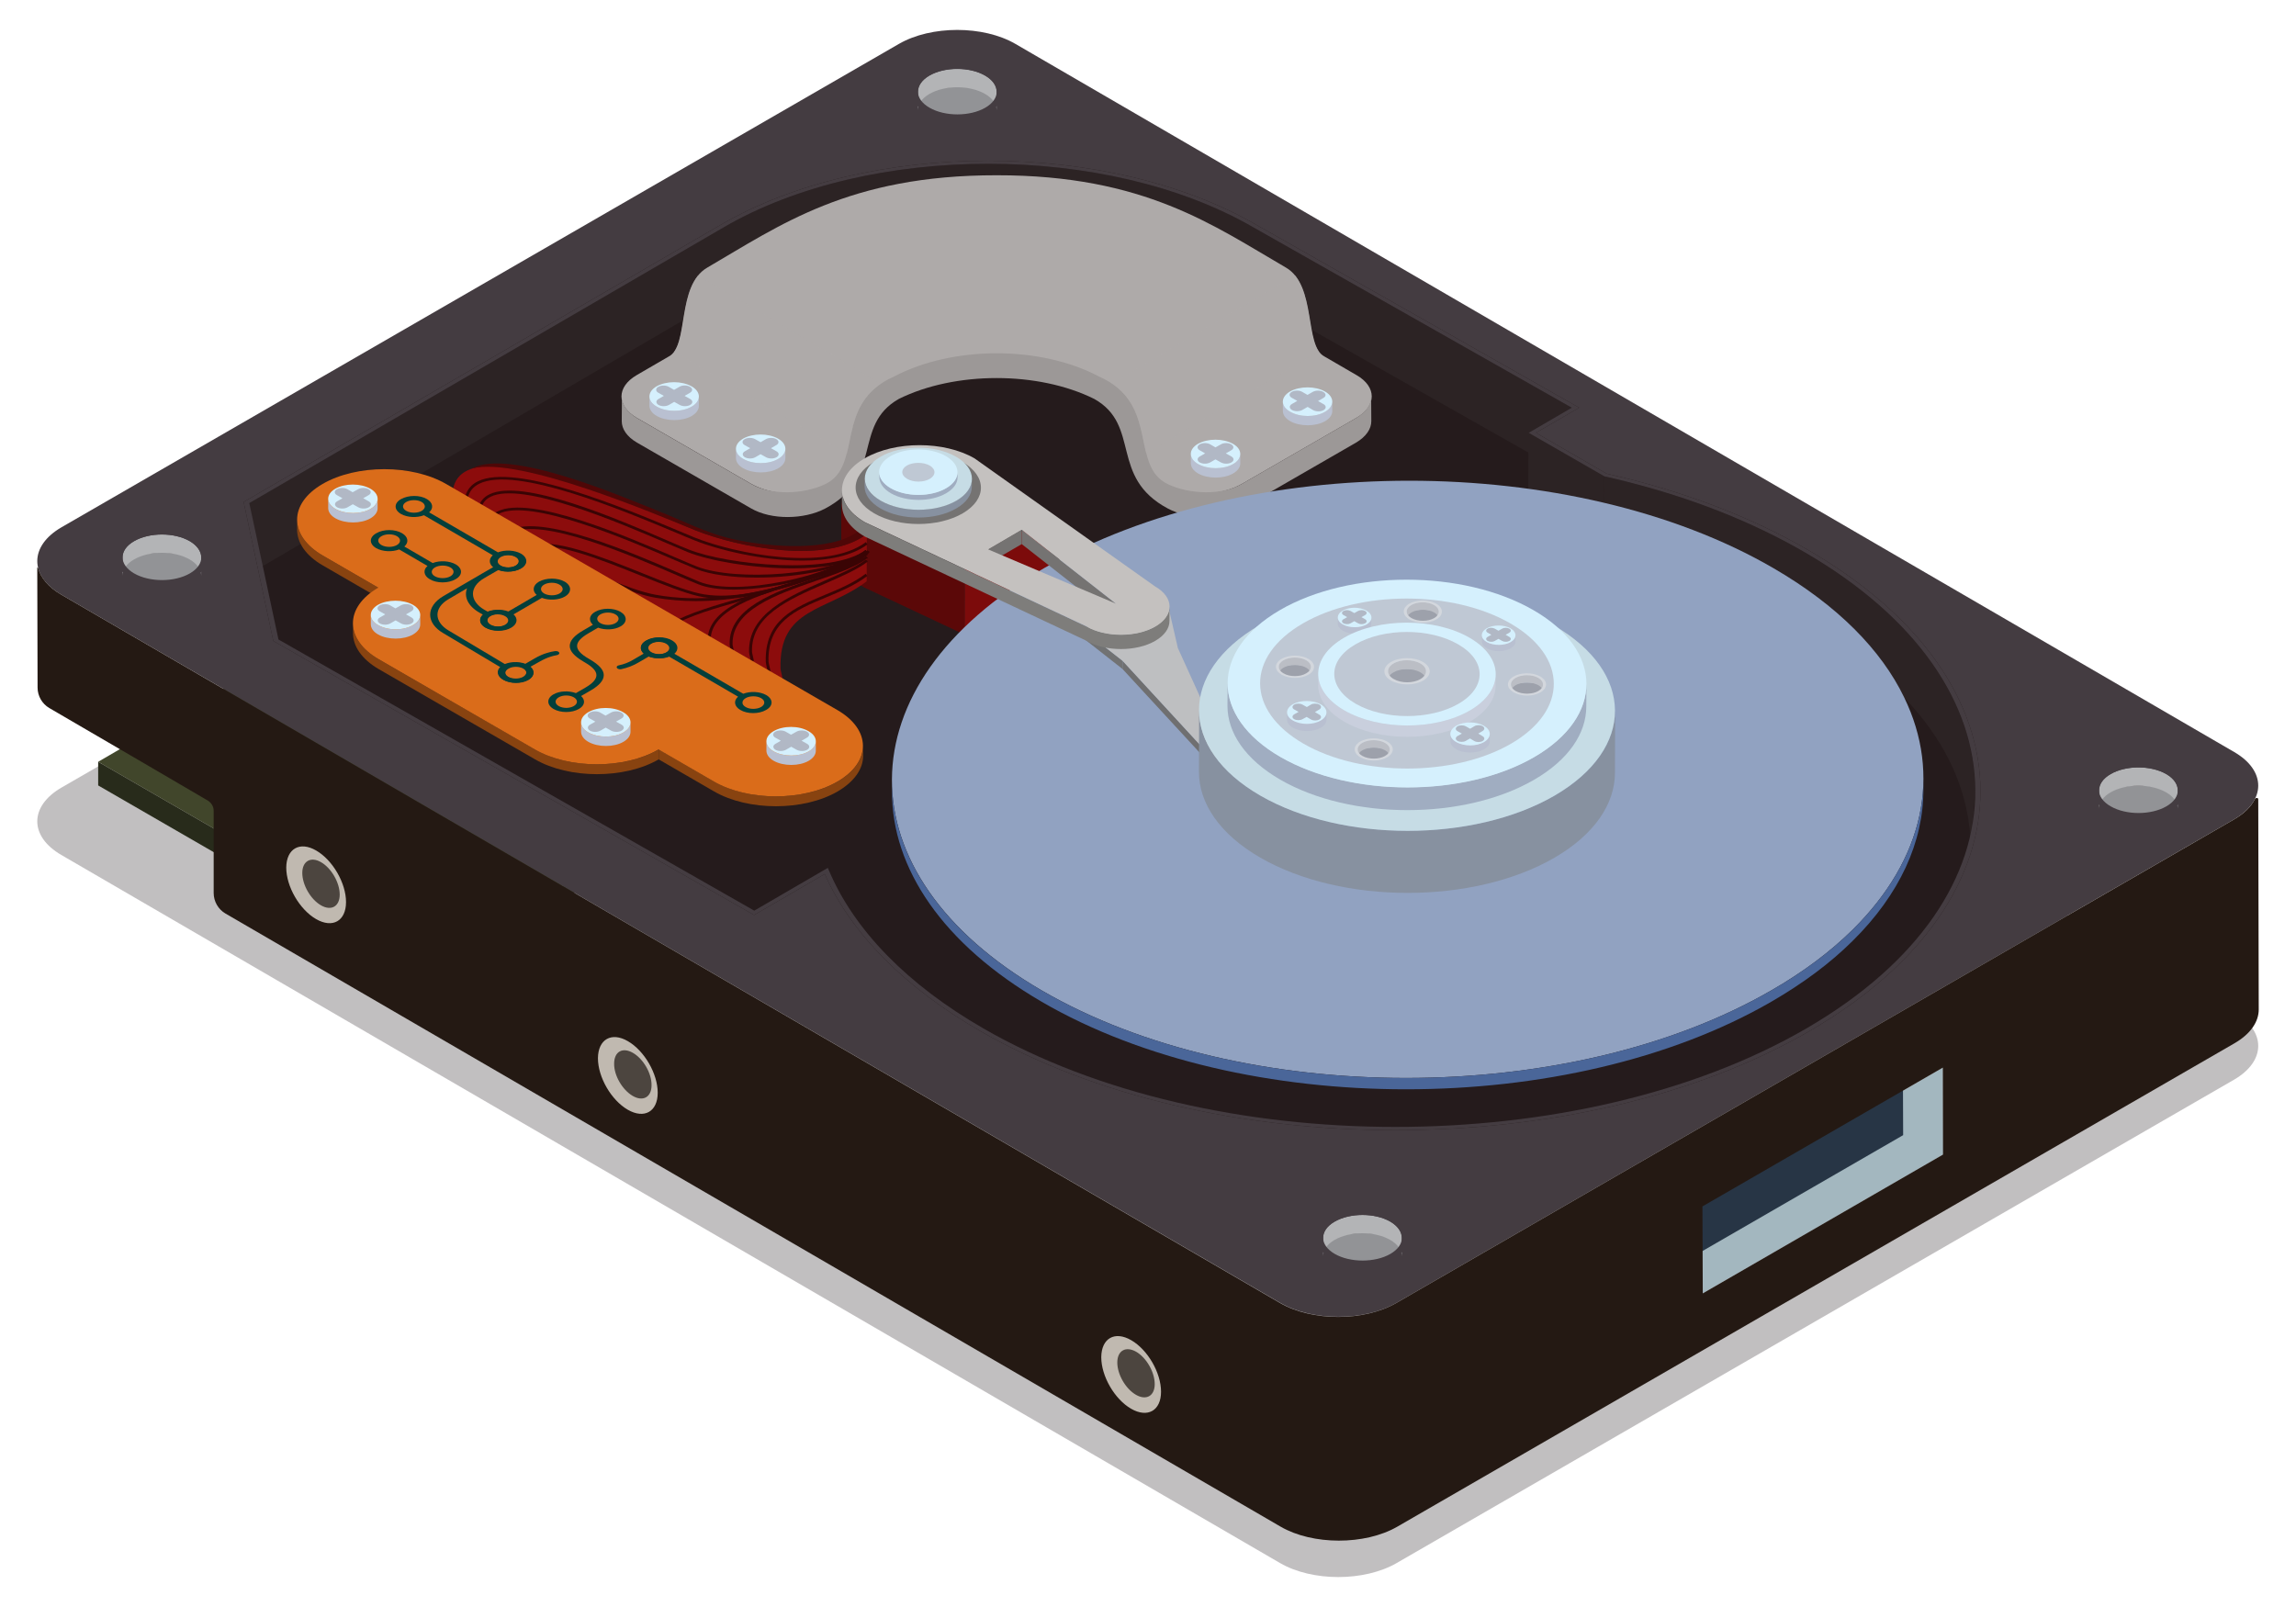 <?xml version="1.0" encoding="utf-8"?>
<!-- Generator: Adobe Illustrator 28.2.0, SVG Export Plug-In . SVG Version: 6.00 Build 0)  -->
<svg version="1.1" id="katman_1" xmlns="http://www.w3.org/2000/svg" xmlns:xlink="http://www.w3.org/1999/xlink" x="0px" y="0px"
	 viewBox="0 0 1417.3 992.1" style="enable-background:new 0 0 1417.3 992.1;" xml:space="preserve">
<style type="text/css">
	.st0{opacity:0.33;}
	.st1{fill:#443C41;}
	.st2{enable-background:new    ;}
	.st3{fill:#3A3E27;}
	.st4{fill:#282B1B;}
	.st5{fill:#41462B;}
	.st6{fill:#A3B7BF;}
	.st7{fill:#273545;}
	.st8{fill:#241913;}
	.st9{fill:#C0B9B0;}
	.st10{fill:#4C453F;}
	.st11{fill:#251B1C;}
	.st12{fill:#7C0B0B;}
	.st13{fill:#2C2324;}
	.st14{fill:#929396;}
	.st15{clip-path:url(#SVGID_00000026863022169034287720000001609700163688131770_);}
	.st16{fill:#B3B4B6;}
	.st17{clip-path:url(#SVGID_00000148628982126955981260000015966251357265670028_);}
	.st18{clip-path:url(#SVGID_00000063604568698066489760000014396127419838537356_);}
	.st19{clip-path:url(#SVGID_00000083776156316575921010000009008463878021345468_);}
	.st20{fill:#AEAAA9;}
	.st21{fill:#9C9897;}
	.st22{opacity:0.55;}
	.st23{fill:#B9C0D1;}
	.st24{fill:#D5F0FD;}
	.st25{fill:#B1B8C5;}
	.st26{fill:#5B0808;}
	.st27{fill:#91A2C1;}
	.st28{fill:#4A6699;}
	.st29{fill:#8C0C0C;}
	.st30{fill:#3A0404;}
	.st31{fill:#4E0707;}
	.st32{fill:#717273;}
	.st33{fill:#6F6F70;}
	.st34{fill:#A7A8A9;}
	.st35{fill:#BEBFC1;}
	.st36{fill:#757372;}
	.st37{fill:#7E7D7B;}
	.st38{fill:#C4C1BF;}
	.st39{fill:#8791A0;}
	.st40{fill:#C6DCE5;}
	.st41{fill:#A0ADC1;}
	.st42{fill:#BFC8D4;}
	.st43{fill:#884310;}
	.st44{fill:#DA6C1A;}
	.st45{fill:#043F3B;}
	.st46{fill:#C9CFDD;}
	.st47{fill:#9DA1AB;}
	.st48{clip-path:url(#SVGID_00000021095543724160872920000001195885840665227676_);}
	.st49{fill:#BBBEC5;}
	.st50{fill:#D3D7DD;}
	.st51{clip-path:url(#SVGID_00000126290226375499450220000016089482986764414340_);}
	.st52{clip-path:url(#SVGID_00000049936968942558786780000002131974905136110234_);}
	.st53{clip-path:url(#SVGID_00000026142603756831184540000006702597574826740130_);}
	.st54{clip-path:url(#SVGID_00000150783554468116084550000011659627826493288875_);}
</style>
<g id="BG">
</g>
<g id="GRAPHICS">
	<g>
		<g class="st0">
			<path class="st1" d="M37.8,527.8L790.2,965c19.8,11.5,52,11.5,71.9,0L1379,666.6c19.9-11.5,20-30.1,0.2-41.6L626.8,187.8
				c-19.8-11.5-52-11.5-71.9,0L38,486.2C18.1,497.7,18,516.3,37.8,527.8z"/>
		</g>
		<g>
			<g class="st2">
				<g>
					<g>
						<polygon class="st3" points="354.6,542.7 354.6,557.4 270.6,606.2 270.6,591.5 						"/>
					</g>
				</g>
				<g>
					<g>
						<polygon class="st4" points="270.6,591.5 270.6,606.2 60.6,484.9 60.6,470.3 						"/>
					</g>
				</g>
				<g>
					<g>
						<polygon class="st5" points="354.6,542.7 270.6,591.5 60.6,470.3 144.5,421.5 						"/>
					</g>
				</g>
			</g>
		</g>
		<g>
			<g>
				<path class="st1" d="M37.8,367.1l752.4,437.2c19.8,11.5,52,11.5,71.9,0L1379,505.9c19.9-11.5,20-30.1,0.2-41.6L626.8,27.1
					c-19.8-11.5-52-11.5-71.9,0L38,325.5C18.1,337,18,355.6,37.8,367.1z"/>
			</g>
			<g>
				<g>
					<g>
						<polygon class="st6" points="1050.9,744.8 1051.1,798.5 1199.5,712.8 1199.3,659.1 						"/>
					</g>
				</g>
			</g>
			<g>
				<g>
					<g>
						<polygon class="st7" points="1026.2,732.8 1026.4,786.5 1174.8,700.8 1174.6,647.1 						"/>
					</g>
				</g>
			</g>
		</g>
		<g>
			<path class="st8" d="M1394,493.5c0-1.2-1.6-1.1-2.1-0.1c-2.3,4.6-6.6,8.9-12.9,12.5L862,804.4c-19.9,11.5-52.1,11.5-71.9,0
				L37.8,367.1c-8-4.6-12.7-10.5-14.3-16.5c-0.1-0.2-0.5-0.4-0.5-0.2c0.1,24.7,0.1,49.4,0.2,74.1c0,5.2,2.8,10,7.2,12.6
				c29.6,17.2,83.3,48.6,97.8,57.1c2.2,1.3,3.7,3.7,3.7,6.3v50.8c0,5.2,2.8,10.1,7.3,12.7l651.3,378.5c19.8,11.5,52,11.5,71.9,0.1
				l516.9-298.5c10-5.8,15-13.3,15-20.9L1394,493.5z M1051.1,798.5l-0.2-53.7l148.4-85.7l0.1,53.7L1051.1,798.5z"/>
		</g>
		<g>
			<g>
				<g>
					<path class="st9" d="M698.3,827.4c10.2,5.9,18.4,20.1,18.4,31.8c0,11.7-8.3,16.4-18.5,10.5c-10.2-5.9-18.4-20.1-18.4-31.8
						C679.9,826.2,688.1,821.5,698.3,827.4z"/>
				</g>
			</g>
			<g>
				<g>
					<path class="st10" d="M701.3,834.5c6.4,3.7,11.5,12.6,11.5,20c0,7.3-5.2,10.3-11.6,6.6c-6.4-3.7-11.5-12.6-11.5-19.9
						C689.7,833.8,694.9,830.9,701.3,834.5z"/>
				</g>
			</g>
		</g>
		<g>
			<g>
				<g>
					<path class="st9" d="M387.6,642.8c10.2,5.9,18.4,20.1,18.4,31.8c0,11.7-8.3,16.4-18.5,10.5c-10.2-5.9-18.4-20.1-18.4-31.8
						C369.2,641.6,377.5,636.9,387.6,642.8z"/>
				</g>
			</g>
			<g>
				<g>
					<path class="st10" d="M390.7,650c6.4,3.7,11.6,12.6,11.5,20c0,7.3-5.2,10.3-11.6,6.6c-6.4-3.7-11.6-12.6-11.5-19.9
						C379.1,649.2,384.3,646.3,390.7,650z"/>
				</g>
			</g>
		</g>
		<g>
			<g>
				<g>
					<path class="st9" d="M195.2,525.1c10.2,5.9,18.4,20.1,18.4,31.8c0,11.7-8.3,16.4-18.5,10.5c-10.2-5.9-18.4-20.1-18.4-31.8
						C176.8,523.9,185.1,519.2,195.2,525.1z"/>
				</g>
			</g>
			<g>
				<g>
					<path class="st10" d="M198.2,532.3c6.4,3.7,11.5,12.6,11.5,20c0,7.3-5.2,10.3-11.6,6.6c-6.4-3.7-11.5-12.6-11.5-20
						C186.6,531.6,191.9,528.6,198.2,532.3z"/>
				</g>
			</g>
		</g>
		<g>
			<g>
				<path class="st11" d="M1115.7,339.3c141.8,81.9,142.5,215.1,1.7,297c-140.9,81.9-370.9,81.9-512.7,0
					c-46.4-26.8-79.4-60.2-95.6-96.7l-43.6,25.3L168.7,395.7l-18.3-85.8l294.3-171c90.9-52.9,239.5-52.9,331,0l199.1,112.8
					l-26.7,15.5l43.6,25.2c4.6,1.1,8.9,2.1,13,3.1C1046.1,305.9,1083.4,320.7,1115.7,339.3z"/>
			</g>
		</g>
		<g>
			<g>
				<polygon class="st12" points="648.4,317.9 648.4,361.4 595.4,391.8 595.5,348.3 				"/>
			</g>
		</g>
		<g>
			<g class="st2">
				<g>
					<g>
						<polygon class="st13" points="990.3,294 990.2,336.8 943.4,309.9 943.5,267.1 						"/>
					</g>
				</g>
				<g>
					<path class="st13" d="M773.4,140.2c-90.3-52.1-236.7-52.1-326.4,0L153.8,310.6l7,39.7L446.9,183c89.7-52.1,236.1-52.1,326.4,0
						L944,279.7l-0.1-12.7l26.3-15.3L773.4,140.2z"/>
				</g>
				<g>
					<g class="st2">
						<g>
							<path class="st13" d="M1219.2,488.8l-2.6,37.3c0.2-53.6-32.7-101.9-103.4-142.7c-31.9-18.4-68.9-33.1-109.9-43.4
								c-4.1-1-8.4-2.1-13.1-3.1l0.1-42.8c4.7,1.1,9,2.1,13.1,3.1c41,10.4,78,25,109.9,43.4C1184.1,381.4,1219.4,435.1,1219.2,488.8
								"/>
						</g>
					</g>
				</g>
				<g>
					<g>
						<path class="st1" d="M1115.7,339.3c141.8,81.9,142.5,215.1,1.7,297c-140.9,81.9-370.9,81.9-512.7,0
							c-46.4-26.8-79.4-60.2-95.6-96.7l-43.6,25.3L168.7,395.7l-18.3-85.8l294.3-171c90.9-52.9,239.5-52.9,331,0l199.1,112.8
							l-26.7,15.5l43.6,25.2c4.6,1.1,8.9,2.1,13,3.1C1046.1,305.9,1083.4,320.7,1115.7,339.3z M607,634.9
							c140.5,81.1,368.4,81.1,508.1,0c139.6-81.1,138.9-213.1-1.7-294.3c-31.9-18.4-68.9-33.1-109.9-43.4c-4.1-1-8.4-2.1-13.1-3.1
							l-46.8-26.9l26.6-15.5L773.4,140.2c-90.3-52.1-236.7-52.1-326.4,0L153.9,310.6l18,84.2l293.7,167.4l45.4-26.4l0.7,1.6
							C527.3,574.3,560.3,608,607,634.9"/>
					</g>
				</g>
			</g>
		</g>
		<g>
			<g>
				<path class="st14" d="M124.2,350.1c0,4.9-10.8,8.9-24,8.9s-24-4-24-8.9c0-4.9,10.8-8.9,24-8.9S124.2,345.2,124.2,350.1z"/>
			</g>
			<g>
				<g class="st2">
					<g class="st2">
						<g>
							<defs>
								<path id="SVGID_1_" d="M124.2,344.1l0,11.3c0-3.6-2.4-7.3-7.1-10c-9.5-5.5-24.9-5.5-34.4,0c-4.7,2.7-7,6.3-7,9.9l0-11.3
									c0-3.6,2.4-7.2,7.1-9.9c9.5-5.5,24.9-5.5,34.4,0C121.8,336.9,124.2,340.5,124.2,344.1z"/>
							</defs>
							<clipPath id="SVGID_00000112626347367971799970000009539781502073410695_">
								<use xlink:href="#SVGID_1_"  style="overflow:visible;"/>
							</clipPath>
							<g style="clip-path:url(#SVGID_00000112626347367971799970000009539781502073410695_);">
								<g>
									<path class="st16" d="M124.2,344.1l0,11.3c0-3.6-2.4-7.3-7.1-10c-9.5-5.5-24.9-5.5-34.4,0c-4.7,2.7-7,6.3-7,9.9l0-11.3
										c0-3.6,2.4-7.2,7.1-9.9c9.5-5.5,24.9-5.5,34.4,0C121.8,336.9,124.2,340.5,124.2,344.1"/>
								</g>
							</g>
						</g>
					</g>
					<g>
						<g>
							<path class="st1" d="M120.3,332.2c11.3,6.5,11.4,17.2,0.1,23.7c-11.2,6.5-29.6,6.5-40.9,0c-11.3-6.5-11.4-17.2-0.1-23.7
								C90.6,325.7,109,325.7,120.3,332.2z M82.8,354c9.5,5.5,24.9,5.5,34.4,0c9.5-5.5,9.4-14.4-0.1-19.9s-24.9-5.5-34.4,0
								C73.2,339.6,73.3,348.5,82.8,354"/>
						</g>
					</g>
				</g>
			</g>
		</g>
		<g>
			<g>
				<path class="st14" d="M865.3,770.2c0,4.9-10.8,8.9-24,8.9c-13.3,0-24-4-24-8.9c0-4.9,10.8-8.9,24-8.9
					C854.5,761.3,865.3,765.3,865.3,770.2z"/>
			</g>
			<g>
				<g class="st2">
					<g class="st2">
						<g>
							<defs>
								<path id="SVGID_00000172436389460282805110000002933403239594711682_" d="M865.3,764.2l0,11.3c0-3.6-2.4-7.3-7.1-10
									c-9.5-5.5-24.9-5.5-34.4,0c-4.7,2.7-7,6.3-7,9.9l0-11.3c0-3.6,2.4-7.2,7.1-9.9c9.5-5.5,24.9-5.5,34.4,0
									C862.9,757,865.3,760.6,865.3,764.2z"/>
							</defs>
							<clipPath id="SVGID_00000135655409950300960040000006252597636969714846_">
								<use xlink:href="#SVGID_00000172436389460282805110000002933403239594711682_"  style="overflow:visible;"/>
							</clipPath>
							<g style="clip-path:url(#SVGID_00000135655409950300960040000006252597636969714846_);">
								<g>
									<path class="st16" d="M865.3,764.2l0,11.3c0-3.6-2.4-7.3-7.1-10c-9.5-5.5-24.9-5.5-34.4,0c-4.7,2.7-7,6.3-7,9.9l0-11.3
										c0-3.6,2.4-7.2,7.1-9.9c9.5-5.5,24.9-5.5,34.4,0C862.9,757,865.3,760.6,865.3,764.2"/>
								</g>
							</g>
						</g>
					</g>
					<g>
						<g>
							<path class="st1" d="M861.4,752.3c11.3,6.5,11.4,17.2,0.1,23.7s-29.6,6.5-40.9,0c-11.3-6.5-11.4-17.2-0.1-23.7
								C831.7,745.8,850.1,745.8,861.4,752.3z M823.9,774.1c9.5,5.5,24.9,5.5,34.4,0c9.5-5.5,9.4-14.4-0.1-19.9s-24.9-5.5-34.4,0
								C814.3,759.7,814.4,768.6,823.9,774.1"/>
						</g>
					</g>
				</g>
			</g>
		</g>
		<g>
			<g>
				<path class="st14" d="M1344.3,493.9c0,4.9-10.8,8.9-24,8.9c-13.3,0-24-4-24-8.9c0-4.9,10.8-8.9,24-8.9
					C1333.5,485,1344.3,489,1344.3,493.9z"/>
			</g>
			<g>
				<g class="st2">
					<g class="st2">
						<g>
							<defs>
								<path id="SVGID_00000146466218550979065990000002440463008661761438_" d="M1344.3,487.9l0,11.3c0-3.6-2.4-7.3-7.1-10
									c-9.5-5.5-24.9-5.5-34.4,0c-4.7,2.7-7,6.3-7,9.9l0-11.3c0-3.6,2.4-7.2,7.1-9.9c9.5-5.5,24.9-5.5,34.4,0
									C1341.9,480.6,1344.3,484.3,1344.3,487.9z"/>
							</defs>
							<clipPath id="SVGID_00000168830428785586053530000015210230945250247598_">
								<use xlink:href="#SVGID_00000146466218550979065990000002440463008661761438_"  style="overflow:visible;"/>
							</clipPath>
							<g style="clip-path:url(#SVGID_00000168830428785586053530000015210230945250247598_);">
								<g>
									<path class="st16" d="M1344.3,487.9l0,11.3c0-3.6-2.4-7.3-7.1-10c-9.5-5.5-24.9-5.5-34.4,0c-4.7,2.7-7,6.3-7,9.9l0-11.3
										c0-3.6,2.4-7.2,7.1-9.9c9.5-5.5,24.9-5.5,34.4,0C1341.9,480.6,1344.3,484.3,1344.3,487.9"/>
								</g>
							</g>
						</g>
					</g>
					<g>
						<g>
							<path class="st1" d="M1340.4,476c11.3,6.5,11.4,17.2,0.1,23.7c-11.2,6.5-29.6,6.5-40.9,0c-11.3-6.5-11.4-17.2-0.1-23.7
								C1310.7,469.5,1329.1,469.5,1340.4,476z M1302.9,497.8c9.5,5.5,24.9,5.5,34.4,0c9.5-5.5,9.4-14.4-0.1-19.9s-24.9-5.5-34.4,0
								C1293.3,483.4,1293.3,492.3,1302.9,497.8"/>
						</g>
					</g>
				</g>
			</g>
		</g>
		<g>
			<g>
				<path class="st14" d="M615.2,62.6c0,4.9-10.8,8.9-24,8.9c-13.3,0-24-4-24-8.9c0-4.9,10.8-8.9,24-8.9S615.2,57.7,615.2,62.6z"/>
			</g>
			<g>
				<g class="st2">
					<g class="st2">
						<g>
							<defs>
								<path id="SVGID_00000007421536057818039970000008575767902059604630_" d="M615.2,56.7l0,11.3c0-3.6-2.4-7.3-7.1-10
									c-9.5-5.5-24.9-5.5-34.4,0c-4.7,2.7-7,6.3-7,9.9l0-11.3c0-3.6,2.4-7.2,7-9.9c9.5-5.5,24.9-5.5,34.4,0
									C612.8,49.4,615.2,53,615.2,56.7z"/>
							</defs>
							<clipPath id="SVGID_00000110438603503916056150000018213823361789829787_">
								<use xlink:href="#SVGID_00000007421536057818039970000008575767902059604630_"  style="overflow:visible;"/>
							</clipPath>
							<g style="clip-path:url(#SVGID_00000110438603503916056150000018213823361789829787_);">
								<g>
									<path class="st16" d="M615.2,56.7l0,11.3c0-3.6-2.4-7.3-7.1-10c-9.5-5.5-24.9-5.5-34.4,0c-4.7,2.7-7,6.3-7,9.9l0-11.3
										c0-3.6,2.4-7.2,7-9.9c9.5-5.5,24.9-5.5,34.4,0C612.8,49.4,615.2,53,615.2,56.7"/>
								</g>
							</g>
						</g>
					</g>
					<g>
						<g>
							<path class="st1" d="M611.3,44.8c11.3,6.5,11.4,17.2,0.1,23.7c-11.2,6.5-29.6,6.5-40.9,0c-11.3-6.5-11.4-17.2-0.1-23.7
								C581.6,38.2,600,38.2,611.3,44.8z M573.8,66.5c9.5,5.5,24.9,5.5,34.4,0c9.5-5.5,9.4-14.4-0.1-19.9s-24.9-5.5-34.4,0
								C564.2,52.1,564.3,61.1,573.8,66.5"/>
						</g>
					</g>
				</g>
			</g>
		</g>
		<g>
			<g>
				<g class="st2">
					<g>
						<path class="st20" d="M837.4,231.6l-19.8-11.5c-12.6-6.4-4.7-43.8-23.8-54.9c-44.5-25.8-87.2-57.1-178.6-57
							c-91.2-0.1-133.9,31-178.6,57c-19.3,11.2-11.1,48.4-23.8,54.9L393,231.6c-12.5,7.3-12.5,19.1,0.1,26.4l70.4,40.6
							c12.5,7.2,33.5,8.6,46.5,1.8c5.2-2.7,9.7-6.7,15.6-8.7l8.8-27.8c8.9-16.8,22.1-31.4,47.2-39.8h67.2
							c25.1,8.5,38.2,23,47.2,39.8l8.8,27.8c5.8,1.9,10.4,5.9,15.6,8.7c13,6.9,34,5.5,46.5-1.8l70.4-40.6
							C849.9,250.7,849.9,238.8,837.4,231.6z"/>
					</g>
					<g>
						<path class="st21" d="M846.4,244.9c0,4.8-3.2,9.6-9.5,13.3l-70.4,40.6c-12.5,7.2-32.3,6.4-45.6,0.1
							c-23.8-11.4-4.6-49.8-42.6-66.5c-36.1-19.1-90.2-19-126.3,0c-38,16.7-18.8,55.1-42.6,66.5c-13.3,6.3-33.1,7.1-45.6-0.1
							l-70.4-40.6c-6.3-3.7-9.5-8.5-9.5-13.3l-0.1,15.1c0,4.8,3.1,9.6,9.5,13.3l70.4,40.6c12.5,7.2,32.6,6.9,45.6,0.1
							c36.5-19.3,16.5-51.2,45.5-67.7l0,0c34.7-17.2,86.1-17.2,120.7,0l0,0c29.1,16.4,9,48.3,45.5,67.7c13,6.9,33.1,7.1,45.6-0.1
							l70.4-40.6c6.3-3.7,9.5-8.5,9.5-13.3L846.4,244.9z"/>
					</g>
				</g>
			</g>
			<g class="st22">
				<path class="st20" d="M543.7,236.9l-112.8-66.8c-10.4,12.9-7.7,37.4-14.6,46.9l106.5,63C526.3,266,526.8,248.5,543.7,236.9z"/>
			</g>
			<g class="st22">
				<path class="st20" d="M686.6,236.8l112.8-66.8c10.4,12.9,7.7,37.4,14.6,46.9l-106.5,63C704,266,703.5,248.5,686.6,236.8z"/>
			</g>
			<g>
				<g>
					<g class="st2">
						<g class="st2">
							<g class="st2">
								<g>
									<path class="st23" d="M431.4,244.8l0,5.8c0,2.3-1.5,4.5-4.4,6.2c-5.9,3.4-15.6,3.4-21.6,0c-3-1.7-4.5-4-4.5-6.3l0-5.8
										c0,2.3,1.5,4.6,4.5,6.3c6,3.5,15.6,3.5,21.6,0C429.9,249.3,431.4,247,431.4,244.8"/>
								</g>
							</g>
						</g>
						<g>
							<g>
								<path class="st24" d="M426.9,238.5c6,3.4,6,9.1,0.1,12.5c-5.9,3.5-15.6,3.5-21.6,0c-6-3.4-6-9-0.1-12.5
									C411.3,235.1,420.9,235.1,426.9,238.5z"/>
							</g>
						</g>
					</g>
				</g>
				<g>
					<g>
						<path class="st25" d="M425.9,238.8c1.8,1,1.8,2.7,0,3.7l-3.3,1.9l3.4,1.9c1.8,1,1.8,2.7,0,3.7c-1.7,1-4.6,1-6.4,0l-3.4-1.9
							l-3.3,1.9c-1.8,1-4.6,1-6.4,0c-1.7-1-1.8-2.7,0-3.7l3.3-1.9l-3.4-1.9c-1.8-1-1.8-2.7,0-3.7c1.8-1,4.6-1,6.4,0l3.3,1.9l3.3-1.9
							C421.2,237.7,424.1,237.7,425.9,238.8z"/>
					</g>
				</g>
			</g>
			<g>
				<g>
					<g class="st2">
						<g class="st2">
							<g class="st2">
								<g>
									<path class="st23" d="M484.8,277.1l0,5.8c0,2.3-1.5,4.5-4.4,6.2c-5.9,3.4-15.6,3.4-21.6,0c-3-1.7-4.5-4-4.5-6.3l0-5.8
										c0,2.3,1.5,4.6,4.5,6.3c6,3.5,15.6,3.5,21.6,0C483.3,281.6,484.8,279.4,484.8,277.1"/>
								</g>
							</g>
						</g>
						<g>
							<g>
								<path class="st24" d="M480.3,270.8c6,3.4,6,9.1,0.1,12.5c-5.9,3.5-15.6,3.5-21.6,0c-6-3.4-6-9-0.1-12.5
									C464.7,267.4,474.3,267.4,480.3,270.8z"/>
							</g>
						</g>
					</g>
				</g>
				<g>
					<g>
						<path class="st25" d="M479.2,271.1c1.8,1,1.8,2.7,0,3.7l-3.3,1.9l3.4,1.9c1.8,1,1.8,2.7,0,3.7c-1.7,1-4.6,1-6.4,0l-3.4-1.9
							l-3.3,1.9c-1.8,1-4.6,1-6.4,0c-1.7-1-1.8-2.7,0-3.7l3.3-1.9l-3.4-1.9c-1.8-1-1.8-2.7,0-3.7c1.8-1,4.6-1,6.4,0l3.4,1.9l3.3-1.9
							C474.6,270.1,477.5,270.1,479.2,271.1z"/>
					</g>
				</g>
			</g>
			<g>
				<g>
					<g class="st2">
						<g class="st2">
							<g class="st2">
								<g>
									<path class="st23" d="M765.6,280.3l0,5.8c0,2.3-1.5,4.5-4.4,6.2c-5.9,3.4-15.6,3.4-21.6,0c-3-1.7-4.5-4-4.5-6.3l0-5.8
										c0,2.3,1.5,4.6,4.5,6.3c6,3.4,15.6,3.4,21.6,0C764.1,284.8,765.6,282.6,765.6,280.3"/>
								</g>
							</g>
						</g>
						<g>
							<g>
								<path class="st24" d="M761.1,274c6,3.4,6,9.1,0.1,12.5s-15.6,3.4-21.6,0c-6-3.4-6-9.1-0.1-12.5
									C745.5,270.6,755.1,270.6,761.1,274z"/>
							</g>
						</g>
					</g>
				</g>
				<g>
					<g>
						<path class="st25" d="M760,274.3c1.8,1,1.8,2.7,0,3.7l-3.3,1.9l3.4,1.9c1.8,1,1.8,2.7,0,3.7c-1.7,1-4.6,1-6.4,0l-3.4-1.9
							l-3.3,1.9c-1.8,1-4.6,1-6.4,0c-1.7-1-1.8-2.7,0-3.7l3.3-1.9l-3.3-1.9c-1.8-1-1.8-2.7,0-3.7c1.8-1,4.6-1,6.4,0l3.3,1.9l3.4-1.9
							C755.4,273.3,758.3,273.3,760,274.3z"/>
					</g>
				</g>
			</g>
			<g>
				<g>
					<g class="st2">
						<g class="st2">
							<g class="st2">
								<g>
									<path class="st23" d="M822.4,248l0,5.8c0,2.3-1.5,4.5-4.4,6.2c-5.9,3.4-15.6,3.4-21.6,0c-3-1.7-4.5-4-4.5-6.3l0-5.8
										c0,2.3,1.5,4.6,4.5,6.3c6,3.5,15.6,3.5,21.6,0C821,252.5,822.4,250.2,822.4,248"/>
								</g>
							</g>
						</g>
						<g>
							<g>
								<path class="st24" d="M817.9,241.7c6,3.4,6,9.1,0.1,12.5c-5.9,3.5-15.6,3.5-21.6,0c-6-3.4-6-9-0.1-12.5
									C802.3,238.3,812,238.3,817.9,241.7z"/>
							</g>
						</g>
					</g>
				</g>
				<g>
					<g>
						<path class="st25" d="M816.9,242c1.8,1,1.8,2.7,0,3.7l-3.3,1.9l3.4,1.9c1.8,1,1.8,2.7,0,3.7c-1.7,1-4.6,1-6.4,0l-3.4-2
							l-3.3,1.9c-1.8,1-4.6,1-6.4,0c-1.7-1-1.8-2.7,0-3.7l3.3-1.9l-3.4-1.9c-1.8-1-1.8-2.7,0-3.7c1.8-1,4.6-1,6.4,0l3.3,1.9l3.3-1.9
							C812.3,240.9,815.2,240.9,816.9,242z"/>
					</g>
				</g>
			</g>
		</g>
		<g>
			<path class="st26" d="M533.5,327.9c-7.4-4.3-14.1-11.2-14.2-19.7l0,34.7c0,7.2,4.7,14.3,14.2,19.8l61.9,29.1V357L533.5,327.9z"/>
		</g>
		<g>
			<g>
				<g>
					<path class="st27" d="M1094.8,350.8c39.6,23,66.5,50.5,80.6,79.7c23.2,47.7,12.5,99.8-31.9,143.6c-13.6,13.4-30.3,26-50.2,37.4
						c-124.7,72-326.3,72-450.2,0c-123.9-72-123.3-188.8,1.5-260.8C769.3,278.8,970.9,278.8,1094.8,350.8z"/>
				</g>
			</g>
			<g class="st2">
				<g class="st2">
					<g>
						<path class="st28" d="M550.6,482.1l0,6.9c0.1,46.9,31,93.7,92.5,129.5c123.9,72,325.5,72,450.2,0c19.9-11.5,36.6-24,50.2-37.5
							c29.3-28.9,43.9-61.4,43.8-93.8l0-6.9c0.1,32.4-14.5,64.9-43.8,93.8c-13.6,13.4-30.3,26-50.2,37.4c-124.8,72-326.3,72-450.2,0
							C581.6,575.8,550.7,529,550.6,482.1"/>
					</g>
				</g>
			</g>
		</g>
		<g>
			<g class="st2">
				<g class="st2">
					<g>
						<g>
							<path class="st29" d="M535.1,329.3l-0.1,29.3c0,0.2-0.1,0.3-0.3,0.5c-24.5,18.5-53.9,15.9-52.9,53.6c0,1.1,1.2,5.3,1.3,6.6
								c0.1,0.6-4.8-2.9-5.1-3.1c0,0-198.5-113.4-198.3-114.5c8-39.1,121.3,14.3,149.5,25.6c27.2,10.9,81,21,105.6,2.5
								C535,329.6,535.1,329.5,535.1,329.3"/>
						</g>
					</g>
				</g>
				<g class="st2">
					<g>
						<g>
							<path class="st30" d="M495.2,346.1c-24.5,0-51.7-6.5-67-12.7c-2.8-1.1-6.5-2.7-10.8-4.5c-32.2-13.5-99.1-41.6-121.7-30.2
								c-3.7,1.9-5.9,4.6-6.9,8.5l-1.7-0.4c1.1-4.3,3.7-7.6,7.8-9.6c23.3-11.7,90.8,16.6,123.2,30.2c4.3,1.8,7.9,3.3,10.8,4.5
								c24.9,10,81.3,21.1,105.6,2.8l1,1.4C525.8,343.3,511.1,346.1,495.2,346.1z"/>
						</g>
						<g>
							<path class="st30" d="M474,415.1c-0.1-0.5-0.3-1.7-0.6-2.8c-0.4-1.9-0.7-3.1-0.7-3.7c-0.7-25.8,17.3-33.3,36.4-41.3
								c8.7-3.6,17.8-7.4,25.3-13.1l1,1.4c-7.7,5.8-16.8,9.6-25.7,13.3c-18.5,7.7-36,15-35.3,39.6c0,0.5,0.4,2.1,0.7,3.4
								c0.3,1.2,0.6,2.4,0.6,3L474,415.1z"/>
						</g>
					</g>
				</g>
				<g class="st2">
					<g>
						<g>
							<path class="st30" d="M489.2,350.9c-24.5,0-51.1-4.6-64.8-10.1c-3.2-1.3-7.6-3.2-12.7-5.4c-29-12.5-89.3-38.4-108.9-28.7
								c-3.1,1.6-5,3.9-5.8,7.2l-1.7-0.4c0.9-3.7,3.2-6.6,6.8-8.3c20.3-10.1,78.9,15.1,110.3,28.7c5.1,2.2,9.5,4.1,12.6,5.3
								c24.2,9.7,88.7,15.9,109.4,0.3l1,1.4C525.9,348.2,508.2,350.9,489.2,350.9z"/>
						</g>
						<g>
							<path class="st30" d="M463.5,408.2c-0.1-0.5-0.3-1.5-0.5-2.5c-0.4-1.6-0.6-2.8-0.6-3.3c-0.6-23.3,24.2-34.1,46.2-43.7
								c10-4.4,19.5-8.5,26.1-13.4l1,1.4c-6.8,5.1-16.3,9.2-26.4,13.6c-22.5,9.8-45.7,19.9-45.1,42c0,0.4,0.3,1.9,0.6,3
								c0.3,1.1,0.5,2.2,0.6,2.7L463.5,408.2z"/>
						</g>
					</g>
				</g>
				<g class="st2">
					<g>
						<g>
							<path class="st30" d="M467.1,356.6c-14.9,0-28.7-1.8-37.7-5.4c-3.1-1.3-7.6-3.2-12.6-5.3c-29-12.5-89.3-38.5-108.9-28.7
								c-3.1,1.6-5,3.9-5.8,7.2l-1.7-0.4c0.9-3.7,3.2-6.6,6.8-8.3c20.3-10.1,78.9,15.1,110.3,28.7c5.1,2.2,9.5,4.1,12.6,5.3
								c23.5,9.4,83.5,5.7,104.4-10l1,1.4C521.8,351.3,492.8,356.6,467.1,356.6z"/>
						</g>
						<g>
							<path class="st30" d="M451.5,403.6c-0.1-0.5-0.3-1.5-0.5-2.5c-0.4-1.7-0.6-2.8-0.6-3.3c-0.6-22.5,27.5-32.2,52.4-40.8
								c12.7-4.4,24.7-8.5,31.9-13.9l1,1.4c-7.4,5.6-19.5,9.8-32.3,14.2c-24.3,8.4-51.7,17.9-51.2,39.1c0,0.4,0.3,1.9,0.6,3
								c0.3,1.1,0.5,2.1,0.6,2.7L451.5,403.6z"/>
						</g>
					</g>
				</g>
				<g class="st2">
					<g>
						<g>
							<path class="st30" d="M453,364c-8.6,0-16.3-1-22-3.3c-3.2-1.3-7.5-3.1-12.5-5.3c-29.2-12.6-83.7-36.1-102.7-26.6
								c-3.3,1.6-5.2,4.1-6.1,7.5l-1.7-0.4c1-3.9,3.3-6.9,7-8.7c19.8-9.8,74.7,13.8,104.2,26.6c5,2.1,9.3,4,12.4,5.3
								c23.7,9.5,81.4-3.5,102.7-19.5l1,1.4C519,353.4,480.9,364,453,364z"/>
						</g>
						<g>
							<path class="st30" d="M438,401.4c-0.1-0.5-0.3-1.5-0.5-2.5c-0.4-1.7-0.6-2.8-0.6-3.4c-0.5-20.4,30.4-29.7,57.8-37.8
								c18.1-5.4,35.3-10.5,40.8-18l1.4,1c-5.9,8-23.3,13.2-41.7,18.6c-26.7,8-57,17-56.5,36.1c0,0.4,0.3,1.9,0.6,3
								c0.3,1.1,0.5,2.1,0.6,2.7L438,401.4z"/>
						</g>
						<g>
							<path class="st30" d="M415,386.3l-0.9-1.5c10.9-6.3,26.9-10.9,42.5-15.4c7-2,13.6-3.9,19.4-5.9l0.6,1.7
								c-5.9,2-12.5,3.9-19.5,5.9C441.6,375.5,425.7,380.1,415,386.3z"/>
						</g>
					</g>
				</g>
				<g class="st2">
					<g>
						<g>
							<path class="st30" d="M445,369.5c-4.8,0-9.4-0.4-13.7-1.4c-8.8-2-21.7-7.1-35.4-12.6c-25.9-10.4-55.2-22.1-67.2-16.7
								c-2.3,1-3.9,2.7-4.7,5l-1.6-0.6c1-2.7,2.9-4.7,5.6-6c12.7-5.7,42.4,6.2,68.6,16.7c13.6,5.5,26.5,10.6,35.2,12.5
								c32.8,7.3,85.6-17.1,103-25.1l0.7,1.6C520.1,349.8,477.7,369.5,445,369.5z"/>
						</g>
					</g>
				</g>
				<g class="st2">
					<g>
						<g>
							<path class="st30" d="M429.6,371.1c-8.3,0-16.7-0.7-25.1-2.1c-9.5-1.7-19.6-5.7-29.4-9.6c-14.2-5.6-27.5-10.9-35.4-7.4
								c-2.9,1.3-4.9,3.7-6.2,7.3l-1.6-0.6c1.5-4,3.9-6.8,7.1-8.3c8.6-3.9,22.3,1.6,36.8,7.3c9.7,3.8,19.7,7.8,29,9.5
								c53.7,9.7,109.6-16.2,127.9-24.7l0.7,1.6C517.8,351.4,475.2,371.1,429.6,371.1z"/>
						</g>
					</g>
				</g>
				<g>
					<g>
						<path class="st31" d="M534.3,328.5c-1.2-0.7-3.7-1.2-4.7-0.4c-16.7,12.6-53.9,9.8-76.5,4.9c-17.3-3.8-32.3-11.9-47.5-17.8
							c-21-8.3-90.8-38.7-114.3-26c29.7-7.6,114.8,28.9,137.9,38.2c27.2,10.9,81,21,105.6,2.5C535.3,329.4,535,328.9,534.3,328.5z"
							/>
					</g>
				</g>
			</g>
		</g>
		<g>
			<g>
				<g class="st2">
					<g>
						<g>
							<polygon class="st32" points="693,408 692.9,413 667.3,392.9 667.4,387.9 							"/>
						</g>
					</g>
					<g>
						<g>
							<polygon class="st33" points="745.1,464.6 745,469.5 692.9,413 693,408 							"/>
						</g>
					</g>
					<g>
						<g>
							<polygon class="st34" points="755.3,462.2 755.2,467.1 745,469.5 745.1,464.6 							"/>
						</g>
					</g>
					<g>
						<g>
							<polygon class="st35" points="721.4,375.4 727.1,400.1 755.3,462.2 745.1,464.6 693,408 667.4,387.9 							"/>
						</g>
					</g>
				</g>
			</g>
			<g>
				<g class="st2">
					<g>
						<g>
							<polygon class="st36" points="630.7,327.1 630.7,335.9 609.9,348 610,339.2 							"/>
						</g>
					</g>
					<g>
						<g>
							<polygon class="st36" points="688.9,372.7 688.8,381.5 630.7,335.9 630.7,327.1 							"/>
						</g>
					</g>
					<g>
						<path class="st37" d="M713.2,386.8c-11.7,6.8-30.8,6.8-42.5,0l-136.8-64.3c-9.5-5.5-14.2-12.6-14.2-19.8l0,8.8
							c0,7.2,4.7,14.3,14.2,19.8l136.8,64.3c11.8,6.8,30.8,6.8,42.5,0c5.8-3.4,8.7-7.8,8.7-12.2l0-8.8
							C721.9,379,719,383.4,713.2,386.8z"/>
					</g>
					<g>
						<g>
							<path class="st38" d="M713.1,362.1c11.8,6.8,11.8,17.8,0.1,24.6s-30.8,6.8-42.5,0l-136.8-64.3c-18.8-10.9-18.9-28.5-0.2-39.4
								c18.7-10.9,49.1-10.9,67.9,0L713.1,362.1z M610,339.2l78.9,33.5l-58.2-45.6L610,339.2"/>
						</g>
					</g>
				</g>
			</g>
			<g>
				<g>
					<g class="st2">
						<g>
							<g>
								<path class="st36" d="M594.1,285.2c15.2,8.8,15.2,22.9,0.2,31.7c-15.1,8.8-39.6,8.8-54.7,0c-15.2-8.8-15.2-22.9-0.2-31.7
									C554.5,276.5,579,276.5,594.1,285.2z"/>
							</g>
						</g>
						<g>
							<g class="st2">
								<g>
									<path class="st39" d="M599.9,295.6l0,4.9c0,4.9-3.2,9.7-9.6,13.4c-12.9,7.5-33.8,7.5-46.8,0c-6.5-3.8-9.8-8.7-9.8-13.6
										l0-4.9c0,4.9,3.2,9.9,9.8,13.6c13,7.5,33.9,7.5,46.8,0C596.7,305.3,599.9,300.5,599.9,295.6"/>
								</g>
							</g>
						</g>
						<g>
							<g>
								<path class="st40" d="M590.2,282c13,7.5,13,19.6,0.2,27.1c-12.9,7.5-33.8,7.5-46.8,0s-13-19.6-0.1-27.1
									C556.3,274.5,577.2,274.5,590.2,282z"/>
							</g>
						</g>
					</g>
				</g>
				<g>
					<g class="st2">
						<g>
							<g class="st2">
								<g>
									<path class="st41" d="M591.1,291.6l0,3.1c0,3.6-2.4,7.1-7,9.8c-9.4,5.5-24.7,5.5-34.2,0c-4.8-2.8-7.1-6.4-7.1-10l0-3.1
										c0,3.6,2.4,7.2,7.1,10c9.5,5.5,24.8,5.5,34.2,0C588.7,298.7,591.1,295.2,591.1,291.6"/>
								</g>
							</g>
						</g>
						<g>
							<g>
								<path class="st24" d="M583.9,281.6c9.5,5.5,9.5,14.3,0.1,19.8c-9.4,5.5-24.7,5.5-34.2,0c-9.5-5.5-9.5-14.3-0.1-19.8
									C559.1,276.1,574.4,276.1,583.9,281.6z"/>
							</g>
						</g>
						<g>
							<g>
								<path class="st42" d="M573.9,287.4c3.9,2.3,3.9,5.9,0.1,8.2c-3.9,2.3-10.2,2.3-14.1,0c-3.9-2.3-3.9-5.9-0.1-8.2
									C563.7,285.2,570,285.2,573.9,287.4z"/>
							</g>
						</g>
					</g>
				</g>
			</g>
		</g>
		<g>
			<g class="st2">
				<g>
					<path class="st43" d="M199.3,343c-10.6-6.1-15.9-14.2-15.9-22.2l0,6.1c0,8.1,5.3,16.1,15.9,22.2l34.2,19.8l0-6.1L199.3,343z"/>
				</g>
				<g>
					<path class="st43" d="M330.3,462.7L233.8,407c-10.6-6.2-16-14.2-15.9-22.3l0,6.1c0,8.1,5.3,16.1,15.9,22.3l96.5,55.7
						c21.1,12.2,55.3,12.2,76.3,0l0-6.1C385.6,474.9,351.4,474.9,330.3,462.7z"/>
				</g>
				<g>
					<path class="st43" d="M517.1,482.5c-21,12.2-55.2,12.2-76.3,0l-34.2-19.8l0,6.1l34.2,19.8c21.1,12.2,55.3,12.2,76.3,0
						c10.4-6.1,15.7-14,15.7-22l0-6.1C532.7,468.5,527.5,476.4,517.1,482.5z"/>
				</g>
				<g>
					<g>
						<path class="st44" d="M516.8,438.3c21.1,12.2,21.2,32,0.2,44.2c-21,12.2-55.2,12.2-76.3,0l-34.2-19.8
							c-21,12.2-55.1,12.2-76.3,0L233.8,407c-21.1-12.2-21.3-32-0.3-44.2L199.3,343c-21.1-12.2-21.2-32-0.2-44.2
							c21-12.2,55.2-12.2,76.3,0L516.8,438.3z"/>
					</g>
				</g>
			</g>
			<g>
				<path class="st45" d="M326.1,410.9c4.2,2.4,4.3,6.4,0.1,8.9s-11.1,2.4-15.3,0c-3.6-2.1-4.2-5.3-1.7-7.7L273.8,391
					c-11-6.3-11-16.6-0.1-23l22-12.8l2.2-1.3l6.8-3.9c-2.8-2.4-2.4-5.8,1.3-7.9c4.2-2.4,11.1-2.4,15.4,0c4.2,2.4,4.3,6.4,0.1,8.9
					c-3.7,2.1-9.4,2.4-13.7,0.8l-6.8,3.9l-2.2,1.3c-9.2,5.3-9.1,14,0.1,19.4l2.3,1.3c4.2-1.6,9.9-1.3,13.7,0.8
					c4.2,2.4,4.3,6.4,0.1,8.9s-11.1,2.4-15.4,0c-3.7-2.1-4.2-5.5-1.4-7.9l-2.3-1.3c-7.1-4.1-9.6-9.8-7.6-15l-11.4,6.7
					c-9.2,5.3-9.1,14,0.1,19.4l35.2,21C316.3,408.5,322.3,408.7,326.1,410.9z M313.9,418.1c2.6,1.5,6.7,1.5,9.2,0
					c2.5-1.5,2.5-3.8,0-5.3c-2.6-1.5-6.7-1.5-9.2,0C311.3,414.2,311.3,416.6,313.9,418.1 M309.1,343.9c-2.5,1.5-2.5,3.9,0,5.3
					c2.6,1.5,6.7,1.5,9.2,0c2.5-1.5,2.5-3.9,0-5.3C315.8,342.4,311.7,342.4,309.1,343.9 M311.8,380.4c-2.6-1.5-6.7-1.5-9.2,0
					c-2.5,1.5-2.5,3.8,0,5.3s6.7,1.5,9.2,0C314.4,384.2,314.3,381.8,311.8,380.4"/>
			</g>
			<g>
				<g>
					<g>
						<path class="st45" d="M414.3,395.5c4.3,2.5,4.3,6.6,0.1,9c-3.7,2.2-9.6,2.4-13.9,0.8l-6,3.5c-1.8,1.1-3.7,2-5.5,2.7
							c-1.8,0.7-3.6,1.2-5.4,1.6c-0.8,0.2-1.7,0-2.3-0.3c-0.2-0.1-0.4-0.3-0.5-0.5c-0.4-0.7,0.2-1.4,1.4-1.6
							c1.4-0.3,2.9-0.7,4.4-1.3c1.6-0.6,3.2-1.4,4.8-2.4l6-3.5c-2.8-2.5-2.4-5.9,1.4-8C403,393,410,393,414.3,395.5z M401.9,402.8
							c2.6,1.5,6.8,1.5,9.3,0c2.6-1.5,2.6-3.9,0-5.4c-2.6-1.5-6.8-1.5-9.3,0C399.3,398.9,399.3,401.3,401.9,402.8"/>
					</g>
				</g>
				<g class="st2">
					<g>
						<g>
							<path class="st45" d="M327.5,411.6c2.8,2.5,2.4,5.9-1.4,8c-4.3,2.5-11.3,2.5-15.6,0c-4.3-2.5-4.3-6.6-0.1-9
								c3.7-2.2,9.6-2.4,13.9-0.8l5.7-3.3c2.6-1.5,5.2-2.7,7.7-3.4c1.6-0.5,3.2-0.9,4.8-1.1c0.8-0.1,1.6,0,2.1,0.3
								c0.3,0.2,0.5,0.4,0.6,0.6c0.3,0.7-0.4,1.4-1.6,1.6c-1.2,0.2-2.5,0.5-3.7,0.9c-2.2,0.7-4.4,1.7-6.7,3L327.5,411.6z
								 M313.7,417.8c2.6,1.5,6.8,1.5,9.3,0s2.6-3.9,0-5.4c-2.6-1.5-6.8-1.5-9.3,0C311.1,413.9,311.1,416.4,313.7,417.8"/>
						</g>
					</g>
					<g>
						<g>
							<path class="st45" d="M358.7,429.7c2.8,2.5,2.4,5.9-1.4,8c-4.3,2.5-11.3,2.5-15.6,0c-4.3-2.5-4.3-6.6-0.1-9
								c3.7-2.2,9.6-2.4,13.9-0.8l5.7-3.3c9.3-5.4,9.3-10.2-0.1-15.6l-1-0.6c-5.6-3.3-8.4-6.4-8.4-9.6c0-3.2,2.7-6.4,8.3-9.6l6-3.5
								c-2.8-2.5-2.4-5.9,1.4-8c4.3-2.5,11.3-2.5,15.6,0c4.3,2.5,4.3,6.6,0.1,9c-3.8,2.2-9.6,2.4-13.9,0.8l-6,3.5
								c-9.3,5.4-9.3,10.2,0.1,15.6l1,0.6c5.6,3.3,8.4,6.4,8.4,9.6c0,3.2-2.7,6.4-8.3,9.6L358.7,429.7z M370.6,379.3
								c-2.6,1.5-2.6,3.9,0,5.4c2.6,1.5,6.8,1.5,9.3,0c2.6-1.5,2.6-3.9,0-5.4C377.4,377.8,373.2,377.8,370.6,379.3 M344.9,435.9
								c2.6,1.5,6.7,1.5,9.3,0c2.6-1.5,2.6-3.9,0-5.4c-2.6-1.5-6.8-1.5-9.3,0C342.3,432,342.3,434.4,344.9,435.9"/>
						</g>
					</g>
				</g>
			</g>
			<g>
				<g>
					<path class="st45" d="M261.7,318.1c-4.4,1.7-10.3,1.4-14.2-0.8c-4.4-2.6-4.4-6.7,0.1-9.2s11.6-2.6,15.9,0
						c3.8,2.2,4.3,5.7,1.4,8.2l42.5,24.7c4.4-1.7,10.3-1.4,14.2,0.8c4.4,2.6,4.4,6.7-0.1,9.2c-4.4,2.6-11.6,2.6-15.9,0
						c-3.8-2.2-4.3-5.7-1.4-8.2L261.7,318.1z M318.4,349.2c2.6-1.5,2.7-4,0-5.5c-2.6-1.5-6.9-1.5-9.5,0c-2.6,1.5-2.7,4,0,5.5
						C311.5,350.7,315.7,350.7,318.4,349.2 M260.3,309.9c-2.6-1.5-6.9-1.5-9.5,0c-2.7,1.5-2.7,4,0,5.5c2.6,1.5,6.9,1.5,9.5,0
						C262.9,313.9,262.9,311.4,260.3,309.9"/>
				</g>
			</g>
			<g>
				<g>
					<path class="st45" d="M246.4,339.2c-4.4,1.7-10.3,1.4-14.2-0.8c-4.4-2.6-4.4-6.7,0.1-9.2c4.4-2.6,11.6-2.6,15.9,0
						c3.8,2.2,4.3,5.7,1.4,8.2l17.5,10.2c4.4-1.7,10.3-1.4,14.2,0.8c4.4,2.6,4.4,6.7-0.1,9.2c-4.4,2.6-11.6,2.6-15.9,0
						c-3.8-2.2-4.3-5.7-1.4-8.2L246.4,339.2z M278,355.8c2.6-1.5,2.7-4,0-5.5c-2.6-1.5-6.9-1.5-9.5,0c-2.6,1.5-2.7,4,0,5.5
						C271.1,357.3,275.4,357.3,278,355.8 M245,331c-2.6-1.5-6.9-1.5-9.5,0c-2.7,1.5-2.7,4,0,5.5c2.6,1.5,6.9,1.5,9.5,0
						C247.6,335,247.6,332.5,245,331"/>
				</g>
			</g>
			<g>
				<g>
					<path class="st45" d="M317,379.3c2.9,2.5,2.4,6-1.4,8.2c-4.4,2.6-11.5,2.6-15.9,0c-4.4-2.6-4.4-6.7-0.1-9.2
						c3.8-2.2,9.8-2.5,14.2-0.8l17.5-10.2c-2.9-2.5-2.4-6,1.4-8.2c4.4-2.5,11.5-2.5,15.9,0c4.4,2.6,4.4,6.7,0.1,9.2
						c-3.8,2.2-9.8,2.5-14.2,0.8L317,379.3z M302.9,385.7c2.6,1.5,6.9,1.5,9.5,0c2.6-1.5,2.6-4,0-5.5c-2.6-1.5-6.9-1.5-9.5,0
						C300.2,381.7,300.2,384.1,302.9,385.7 M335.9,360.9c-2.6,1.5-2.6,4,0,5.5c2.6,1.5,6.9,1.5,9.5,0s2.6-4-0.1-5.5
						C342.8,359.4,338.5,359.4,335.9,360.9"/>
				</g>
			</g>
			<g>
				<g>
					<path class="st45" d="M413.1,405.4c-4.4,1.7-10.3,1.4-14.2-0.8c-4.4-2.6-4.4-6.7,0.1-9.2c4.4-2.6,11.6-2.6,15.9,0
						c3.8,2.2,4.3,5.7,1.4,8.2l42.5,24.7c4.4-1.7,10.3-1.4,14.2,0.8c4.4,2.6,4.4,6.7-0.1,9.2c-4.4,2.6-11.6,2.6-15.9,0
						c-3.8-2.2-4.3-5.7-1.4-8.2L413.1,405.4z M469.8,436.5c2.6-1.5,2.7-4,0-5.5c-2.6-1.5-6.9-1.5-9.5,0c-2.6,1.5-2.7,4,0,5.5
						C462.8,438,467.1,438,469.8,436.5 M411.7,397.2c-2.6-1.5-6.9-1.5-9.5,0c-2.7,1.5-2.7,4,0,5.5c2.6,1.5,6.9,1.5,9.5,0
						C414.3,401.2,414.3,398.7,411.7,397.2"/>
				</g>
			</g>
			<g>
				<g>
					<g class="st2">
						<g class="st2">
							<g class="st2">
								<g>
									<path class="st23" d="M503.6,457.7v5.8c0,2.3-1.5,4.5-4.4,6.2c-5.9,3.4-15.6,3.4-21.6,0c-3-1.7-4.5-4-4.5-6.3l0-5.8
										c0,2.3,1.5,4.6,4.5,6.3c6,3.4,15.6,3.4,21.6,0C502.1,462.2,503.6,459.9,503.6,457.7"/>
								</g>
							</g>
						</g>
						<g>
							<g>
								<path class="st24" d="M499.1,451.4c6,3.4,6,9.1,0.1,12.5c-5.9,3.4-15.6,3.4-21.6,0c-6-3.4-6-9-0.1-12.5
									C483.5,447.9,493.1,447.9,499.1,451.4z"/>
							</g>
						</g>
					</g>
				</g>
				<g>
					<g>
						<path class="st25" d="M498.1,451.7c1.8,1,1.8,2.7,0,3.7l-3.3,1.9l3.4,1.9c1.8,1,1.8,2.7,0,3.7c-1.7,1-4.6,1-6.4,0l-3.4-1.9
							l-3.3,1.9c-1.8,1-4.6,1-6.4,0c-1.7-1-1.8-2.7,0-3.7l3.3-1.9l-3.4-1.9c-1.8-1-1.8-2.7,0-3.7c1.8-1,4.6-1,6.4,0l3.3,1.9l3.4-1.9
							C493.4,450.7,496.3,450.7,498.1,451.7z"/>
					</g>
				</g>
			</g>
			<g>
				<g>
					<g class="st2">
						<g class="st2">
							<g class="st2">
								<g>
									<path class="st23" d="M389.2,446l0,5.8c0,2.3-1.5,4.5-4.4,6.2c-5.9,3.4-15.6,3.4-21.6,0c-3-1.7-4.5-4-4.5-6.3l0-5.8
										c0,2.3,1.5,4.6,4.5,6.3c6,3.4,15.6,3.4,21.6,0C387.7,450.5,389.2,448.2,389.2,446"/>
								</g>
							</g>
						</g>
						<g>
							<g>
								<path class="st24" d="M384.7,439.7c6,3.4,6,9.1,0.1,12.5s-15.6,3.4-21.6,0s-6-9.1-0.1-12.5
									C369.1,436.2,378.7,436.2,384.7,439.7z"/>
							</g>
						</g>
					</g>
				</g>
				<g>
					<g>
						<path class="st25" d="M383.6,439.9c1.8,1,1.8,2.7,0,3.7l-3.3,1.9l3.4,1.9c1.8,1,1.8,2.7,0,3.7c-1.7,1-4.6,1-6.4,0l-3.4-1.9
							l-3.3,1.9c-1.8,1-4.6,1-6.4,0c-1.7-1-1.8-2.7,0-3.7l3.3-1.9l-3.4-1.9c-1.8-1-1.8-2.7,0-3.7c1.8-1,4.6-1,6.4,0l3.3,1.9l3.4-1.9
							C379,438.9,381.9,438.9,383.6,439.9z"/>
					</g>
				</g>
			</g>
			<g>
				<g>
					<g class="st2">
						<g class="st2">
							<g class="st2">
								<g>
									<path class="st23" d="M233.1,308v5.8c0,2.3-1.5,4.5-4.4,6.2c-5.9,3.4-15.6,3.4-21.6,0c-3-1.7-4.5-4-4.5-6.3l0-5.8
										c0,2.3,1.5,4.6,4.5,6.3c6,3.4,15.6,3.4,21.6,0C231.6,312.5,233.1,310.3,233.1,308"/>
								</g>
							</g>
						</g>
						<g>
							<g>
								<path class="st24" d="M228.6,301.7c6,3.4,6,9.1,0.1,12.5c-5.9,3.4-15.6,3.4-21.6,0c-6-3.4-6-9.1-0.1-12.5
									C213,298.3,222.6,298.3,228.6,301.7z"/>
							</g>
						</g>
					</g>
				</g>
				<g>
					<g>
						<path class="st25" d="M227.5,302c1.8,1,1.8,2.7,0,3.7l-3.3,1.9l3.4,1.9c1.8,1,1.8,2.7,0,3.7c-1.7,1-4.6,1-6.4,0l-3.4-1.9
							l-3.3,1.9c-1.8,1-4.6,1-6.4,0c-1.7-1-1.8-2.7,0-3.7l3.3-1.9l-3.4-1.9c-1.8-1-1.8-2.7,0-3.7c1.8-1,4.6-1,6.4,0l3.3,1.9l3.4-1.9
							C222.9,301,225.8,301,227.5,302z"/>
					</g>
				</g>
			</g>
			<g>
				<g>
					<g class="st2">
						<g class="st2">
							<g class="st2">
								<g>
									<path class="st23" d="M259.4,379.7l0,5.8c0,2.3-1.5,4.5-4.4,6.2c-5.9,3.4-15.6,3.4-21.6,0c-3-1.7-4.5-4-4.5-6.3l0-5.8
										c0,2.3,1.5,4.6,4.5,6.3c6,3.5,15.6,3.5,21.6,0C258,384.2,259.4,382,259.4,379.7"/>
								</g>
							</g>
						</g>
						<g>
							<g>
								<path class="st24" d="M254.9,373.4c6,3.4,6,9.1,0.1,12.5c-5.9,3.5-15.6,3.5-21.6,0c-6-3.4-6-9-0.1-12.5
									C239.3,370,249,370,254.9,373.4z"/>
							</g>
						</g>
					</g>
				</g>
				<g>
					<g>
						<path class="st25" d="M253.9,373.7c1.8,1,1.8,2.7,0,3.7l-3.3,1.9l3.4,1.9c1.8,1,1.8,2.7,0,3.7c-1.7,1-4.6,1-6.4,0l-3.4-1.9
							l-3.3,1.9c-1.8,1-4.6,1-6.4,0c-1.7-1-1.8-2.7,0-3.7l3.3-1.9l-3.4-1.9c-1.8-1-1.8-2.7,0-3.7c1.8-1,4.6-1,6.4,0l3.3,1.9l3.4-1.9
							C249.3,372.7,252.2,372.7,253.9,373.7z"/>
					</g>
				</g>
			</g>
		</g>
		<g>
			<g>
				<g class="st2">
					<g>
						<g class="st2">
							<g>
								<path class="st39" d="M997,438.9l-0.1,38.4c-0.1,18.9-12.5,37.8-37.3,52.2c-50,29-131.3,29-181.6,0
									c-25.3-14.6-37.9-33.8-37.9-52.9l0.1-38.4c-0.1,19.2,12.6,38.3,37.9,52.9c50.3,29,131.6,29,181.6,0
									C984.5,476.7,996.9,457.8,997,438.9"/>
							</g>
						</g>
					</g>
					<g>
						<g>
							<path class="st40" d="M959,386c50.3,29,50.6,76.1,0.6,105.2c-50,29-131.3,29-181.6,0c-50.3-29-50.5-76.1-0.6-105.2
								C827.5,356.9,908.7,356.9,959,386z"/>
						</g>
					</g>
				</g>
			</g>
			<g>
				<g class="st2">
					<g>
						<g class="st2">
							<g>
								<path class="st41" d="M979.3,422.3l-0.1,14.1c-0.1,16.3-10.8,32.6-32.2,45c-43.1,25-113.2,25-156.6,0
									c-21.8-12.6-32.7-29.1-32.7-45.6l0.1-14.1c-0.1,16.5,10.9,33,32.7,45.6c43.4,25,113.5,25,156.6,0
									C968.5,454.9,979.2,438.6,979.3,422.3"/>
							</g>
						</g>
					</g>
					<g>
						<g>
							<path class="st24" d="M946.6,376.7c43.4,25,43.6,65.6,0.5,90.7c-43.1,25-113.2,25-156.6,0c-43.4-25-43.6-65.6-0.5-90.7
								C833.1,351.6,903.2,351.6,946.6,376.7z"/>
						</g>
					</g>
					<g>
						<g>
							<path class="st42" d="M932.4,384.9c35.5,20.5,35.7,53.7,0.4,74.2c-35.3,20.5-92.7,20.5-128.2,0
								c-35.5-20.5-35.7-53.7-0.4-74.2C839.6,364.4,896.9,364.4,932.4,384.9z"/>
						</g>
					</g>
				</g>
			</g>
			<g>
				<g>
					<g class="st2">
						<g class="st2">
							<g class="st2">
								<g>
									<path class="st23" d="M935.5,392.2l0,3.9c0,1.5-1,3-3,4.2c-4,2.3-10.6,2.3-14.6,0c-2-1.2-3.1-2.7-3.1-4.3l0-3.9
										c0,1.5,1,3.1,3.1,4.3c4.1,2.3,10.6,2.3,14.7,0C934.5,395.2,935.5,393.7,935.5,392.2"/>
								</g>
							</g>
						</g>
						<g>
							<g>
								<path class="st24" d="M932.4,387.9c4.1,2.3,4.1,6.2,0.1,8.5c-4,2.3-10.6,2.3-14.7,0c-4.1-2.3-4.1-6.1-0.1-8.5
									C921.8,385.6,928.4,385.6,932.4,387.9z"/>
							</g>
						</g>
					</g>
				</g>
				<g>
					<g>
						<path class="st25" d="M931.7,388.1c1.2,0.7,1.2,1.8,0,2.5l-2.3,1.3l2.3,1.3c1.2,0.7,1.2,1.8,0,2.5c-1.2,0.7-3.1,0.7-4.4,0
							l-2.3-1.3l-2.3,1.3c-1.2,0.7-3.1,0.7-4.4,0c-1.2-0.7-1.2-1.8,0-2.5l2.3-1.3l-2.3-1.3c-1.2-0.7-1.2-1.8,0-2.5
							c1.2-0.7,3.1-0.7,4.4,0l2.3,1.3l2.3-1.3C928.5,387.4,930.5,387.4,931.7,388.1z"/>
					</g>
				</g>
			</g>
			<g>
				<g>
					<g class="st2">
						<g class="st2">
							<g class="st2">
								<g>
									<path class="st23" d="M846.5,381.3l0,3.9c0,1.5-1,3-3,4.2c-4,2.3-10.6,2.3-14.6,0c-2-1.2-3.1-2.7-3.1-4.3l0-3.9
										c0,1.5,1,3.1,3.1,4.3c4.1,2.3,10.6,2.3,14.7,0C845.5,384.3,846.5,382.8,846.5,381.3"/>
								</g>
							</g>
						</g>
						<g>
							<g>
								<path class="st24" d="M843.5,377c4.1,2.3,4.1,6.2,0.1,8.5c-4,2.3-10.6,2.3-14.7,0c-4.1-2.3-4.1-6.2-0.1-8.5
									C832.8,374.6,839.4,374.6,843.5,377z"/>
							</g>
						</g>
					</g>
				</g>
				<g>
					<g>
						<path class="st25" d="M842.7,377.2c1.2,0.7,1.2,1.8,0,2.5l-2.3,1.3l2.3,1.3c1.2,0.7,1.2,1.8,0,2.5c-1.2,0.7-3.2,0.7-4.4,0
							l-2.3-1.3l-2.3,1.3c-1.2,0.7-3.1,0.7-4.4,0c-1.2-0.7-1.2-1.8,0-2.5l2.3-1.3l-2.3-1.3c-1.2-0.7-1.2-1.8,0-2.5
							c1.2-0.7,3.1-0.7,4.4,0l2.3,1.3l2.3-1.3C839.6,376.5,841.5,376.5,842.7,377.2z"/>
					</g>
				</g>
			</g>
			<g>
				<g class="st2">
					<g class="st2">
						<g class="st2">
							<g>
								<path class="st46" d="M923.3,416.3l-0.1,7c0,8.1-5.3,16.1-15.9,22.3c-21.3,12.4-56,12.4-77.4,0
									c-10.8-6.2-16.2-14.4-16.2-22.6l0-7c0,8.2,5.4,16.4,16.2,22.6c21.5,12.4,56.1,12.4,77.5,0
									C918,432.4,923.3,424.4,923.3,416.3"/>
							</g>
						</g>
					</g>
					<g>
						<g>
							<path class="st24" d="M907.1,393.7c21.5,12.4,21.6,32.5,0.3,44.9c-21.3,12.4-56,12.4-77.5,0c-21.5-12.4-21.6-32.5-0.2-44.9
								C851,381.3,885.7,381.3,907.1,393.7z"/>
						</g>
					</g>
					<g>
						<g>
							<path class="st42" d="M900.1,397.8c17.6,10.1,17.7,26.6,0.2,36.7c-17.5,10.1-45.8,10.1-63.4,0c-17.6-10.2-17.7-26.6-0.2-36.7
								C854.2,387.6,882.6,387.6,900.1,397.8z"/>
						</g>
					</g>
				</g>
			</g>
			<g>
				<g>
					<g class="st2">
						<g class="st2">
							<g class="st2">
								<g>
									<path class="st23" d="M818.8,439.8v4.6c0,1.8-1.2,3.6-3.5,4.9c-4.7,2.7-12.4,2.7-17.2,0c-2.4-1.4-3.6-3.2-3.6-5l0-4.6
										c0,1.8,1.2,3.6,3.6,5c4.8,2.8,12.5,2.8,17.2,0C817.6,443.4,818.8,441.6,818.8,439.8"/>
								</g>
							</g>
						</g>
						<g>
							<g>
								<path class="st24" d="M815.2,434.8c4.8,2.7,4.8,7.2,0.1,10c-4.7,2.8-12.4,2.8-17.2,0c-4.8-2.7-4.8-7.2-0.1-10
									C802.7,432.1,810.4,432.1,815.2,434.8z"/>
							</g>
						</g>
					</g>
				</g>
				<g>
					<g>
						<path class="st25" d="M814.4,435c1.4,0.8,1.4,2.1,0,3l-2.7,1.6l2.7,1.6c1.4,0.8,1.4,2.1,0,3c-1.4,0.8-3.7,0.8-5.1,0l-2.7-1.6
							L804,444c-1.4,0.8-3.7,0.8-5.1,0c-1.4-0.8-1.4-2.1,0-3l2.7-1.5l-2.7-1.5c-1.4-0.8-1.4-2.1,0-3c1.4-0.8,3.7-0.8,5.1,0l2.7,1.5
							l2.7-1.6C810.7,434.2,813,434.2,814.4,435z"/>
					</g>
				</g>
			</g>
			<g>
				<g>
					<g class="st2">
						<g class="st2">
							<g class="st2">
								<g>
									<path class="st23" d="M919.6,453.1l0,4.6c0,1.8-1.2,3.6-3.5,4.9c-4.7,2.7-12.4,2.7-17.2,0c-2.4-1.4-3.6-3.2-3.6-5l0-4.6
										c0,1.8,1.2,3.6,3.6,5c4.8,2.7,12.5,2.7,17.2,0C918.4,456.7,919.6,454.9,919.6,453.1"/>
								</g>
							</g>
						</g>
						<g>
							<g>
								<path class="st24" d="M916,448.1c4.8,2.7,4.8,7.2,0.1,10c-4.7,2.8-12.4,2.8-17.2,0c-4.8-2.7-4.8-7.2-0.1-10
									C903.6,445.3,911.3,445.3,916,448.1z"/>
							</g>
						</g>
					</g>
				</g>
				<g>
					<g>
						<path class="st25" d="M915.2,448.3c1.4,0.8,1.4,2.1,0,3l-2.7,1.6l2.7,1.6c1.4,0.8,1.4,2.1,0,3c-1.4,0.8-3.7,0.8-5.1,0
							l-2.7-1.6l-2.6,1.5c-1.4,0.8-3.7,0.8-5.1,0c-1.4-0.8-1.4-2.1,0-3l2.7-1.5l-2.7-1.5c-1.4-0.8-1.4-2.1,0-3
							c1.4-0.8,3.7-0.8,5.1,0l2.7,1.5l2.7-1.6C911.5,447.5,913.8,447.5,915.2,448.3z"/>
					</g>
				</g>
			</g>
			<g>
				<g>
					<path class="st47" d="M880.3,417.3c0,2.4-5.2,4.3-11.6,4.3c-6.4,0-11.6-1.9-11.6-4.3s5.2-4.3,11.6-4.3
						C875.1,413,880.3,414.9,880.3,417.3z"/>
				</g>
				<g>
					<g class="st2">
						<g class="st2">
							<g>
								<defs>
									<path id="SVGID_00000080908258134325792190000009505397930026822835_" d="M880.3,414.4l0,5.5c0-1.7-1.2-3.5-3.5-4.8
										c-4.6-2.7-12.1-2.7-16.6,0c-2.3,1.3-3.4,3-3.4,4.8l0-5.5c0-1.7,1.2-3.5,3.4-4.8c4.6-2.7,12-2.7,16.6,0
										C879.2,410.9,880.3,412.7,880.3,414.4z"/>
								</defs>
								<clipPath id="SVGID_00000127044901575916804720000011732736040714346934_">
									<use xlink:href="#SVGID_00000080908258134325792190000009505397930026822835_"  style="overflow:visible;"/>
								</clipPath>
								<g style="clip-path:url(#SVGID_00000127044901575916804720000011732736040714346934_);">
									<g>
										<path class="st49" d="M880.3,414.4l0,5.5c0-1.7-1.2-3.5-3.5-4.8c-4.6-2.7-12.1-2.7-16.6,0c-2.3,1.3-3.4,3-3.4,4.8l0-5.5
											c0-1.7,1.2-3.5,3.4-4.8c4.6-2.7,12-2.7,16.6,0C879.2,410.9,880.3,412.7,880.3,414.4"/>
									</g>
								</g>
							</g>
						</g>
						<g>
							<g>
								<path class="st50" d="M878.4,408.7c5.5,3.2,5.5,8.3,0.1,11.5c-5.4,3.1-14.3,3.1-19.8,0c-5.5-3.2-5.5-8.3-0.1-11.5
									C864.1,405.5,873,405.5,878.4,408.7z M860.3,419.2c4.6,2.7,12.1,2.7,16.6,0s4.5-7-0.1-9.6s-12-2.7-16.6,0
									C855.7,412.2,855.7,416.6,860.3,419.2"/>
							</g>
						</g>
					</g>
				</g>
			</g>
			<g>
				<g>
					<path class="st47" d="M809.2,414.1c0,2-4.4,3.6-9.8,3.6s-9.8-1.6-9.8-3.6c0-2,4.4-3.6,9.8-3.6
						C804.8,410.5,809.2,412.1,809.2,414.1z"/>
				</g>
				<g>
					<g class="st2">
						<g class="st2">
							<g>
								<defs>
									<path id="SVGID_00000147939657471492217820000012988820234570466958_" d="M809.2,411.7l0,4.6c0-1.5-1-3-2.9-4.1
										c-3.9-2.2-10.2-2.2-14,0c-1.9,1.1-2.9,2.6-2.9,4l0-4.6c0-1.5,1-2.9,2.9-4c3.9-2.2,10.2-2.2,14,0
										C808.3,408.7,809.2,410.2,809.2,411.7z"/>
								</defs>
								<clipPath id="SVGID_00000089541091416086891190000003331172277994374554_">
									<use xlink:href="#SVGID_00000147939657471492217820000012988820234570466958_"  style="overflow:visible;"/>
								</clipPath>
								<g style="clip-path:url(#SVGID_00000089541091416086891190000003331172277994374554_);">
									<g>
										<path class="st49" d="M809.2,411.7l0,4.6c0-1.5-1-3-2.9-4.1c-3.9-2.2-10.2-2.2-14,0c-1.9,1.1-2.9,2.6-2.9,4l0-4.6
											c0-1.5,1-2.9,2.9-4c3.9-2.2,10.2-2.2,14,0C808.3,408.7,809.2,410.2,809.2,411.7"/>
									</g>
								</g>
							</g>
						</g>
						<g>
							<g>
								<path class="st50" d="M807.7,406.8c4.6,2.7,4.6,7,0.1,9.7c-4.6,2.7-12.1,2.7-16.7,0c-4.6-2.7-4.6-7-0.1-9.7
									C795.5,404.1,803,404.1,807.7,406.8z M792.3,415.7c3.9,2.3,10.2,2.3,14,0c3.9-2.2,3.8-5.9,0-8.1c-3.9-2.2-10.2-2.2-14,0
									C788.4,409.8,788.4,413.5,792.3,415.7"/>
							</g>
						</g>
					</g>
				</g>
			</g>
			<g>
				<g>
					<path class="st47" d="M952.5,425c0,2-4.4,3.6-9.8,3.6s-9.8-1.6-9.8-3.6c0-2,4.4-3.6,9.8-3.6S952.5,423,952.5,425z"/>
				</g>
				<g>
					<g class="st2">
						<g class="st2">
							<g>
								<defs>
									<path id="SVGID_00000020392300667121074570000013609034202992122246_" d="M952.5,422.5l0,4.6c0-1.5-1-3-2.9-4.1
										c-3.9-2.2-10.2-2.2-14,0c-1.9,1.1-2.9,2.6-2.9,4l0-4.6c0-1.5,1-2.9,2.9-4c3.9-2.2,10.2-2.2,14,0
										C951.5,419.6,952.5,421,952.5,422.5z"/>
								</defs>
								<clipPath id="SVGID_00000101093393599110333390000015631527180220966316_">
									<use xlink:href="#SVGID_00000020392300667121074570000013609034202992122246_"  style="overflow:visible;"/>
								</clipPath>
								<g style="clip-path:url(#SVGID_00000101093393599110333390000015631527180220966316_);">
									<g>
										<path class="st49" d="M952.5,422.5l0,4.6c0-1.5-1-3-2.9-4.1c-3.9-2.2-10.2-2.2-14,0c-1.9,1.1-2.9,2.6-2.9,4l0-4.6
											c0-1.5,1-2.9,2.9-4c3.9-2.2,10.2-2.2,14,0C951.5,419.6,952.5,421,952.5,422.5"/>
									</g>
								</g>
							</g>
						</g>
						<g>
							<g>
								<path class="st50" d="M950.9,417.7c4.6,2.7,4.6,7,0.1,9.7c-4.6,2.7-12.1,2.7-16.7,0c-4.6-2.7-4.6-7-0.1-9.7
									C938.8,415,946.3,415,950.9,417.7z M935.6,426.6c3.9,2.2,10.2,2.2,14,0c3.9-2.2,3.8-5.9,0-8.1c-3.9-2.2-10.2-2.2-14,0
									C931.7,420.7,931.7,424.3,935.6,426.6"/>
							</g>
						</g>
					</g>
				</g>
			</g>
			<g>
				<g>
					<path class="st47" d="M857.9,465.1c0,2-4.4,3.6-9.8,3.6s-9.8-1.6-9.8-3.6s4.4-3.6,9.8-3.6C853.5,461.5,857.9,463.1,857.9,465.1
						z"/>
				</g>
				<g>
					<g class="st2">
						<g class="st2">
							<g>
								<defs>
									<path id="SVGID_00000101803897425930608050000005147600374847931578_" d="M857.9,462.7l0,4.6c0-1.5-1-3-2.9-4.1
										c-3.9-2.2-10.2-2.2-14,0c-1.9,1.1-2.9,2.6-2.9,4v-4.6c0-1.5,1-2.9,2.9-4c3.9-2.2,10.2-2.2,14,0
										C856.9,459.7,857.9,461.2,857.9,462.7z"/>
								</defs>
								<clipPath id="SVGID_00000157284554653682918440000003703786039366652072_">
									<use xlink:href="#SVGID_00000101803897425930608050000005147600374847931578_"  style="overflow:visible;"/>
								</clipPath>
								<g style="clip-path:url(#SVGID_00000157284554653682918440000003703786039366652072_);">
									<g>
										<path class="st49" d="M857.9,462.7l0,4.6c0-1.5-1-3-2.9-4.1c-3.9-2.2-10.2-2.2-14,0c-1.9,1.1-2.9,2.6-2.9,4v-4.6
											c0-1.5,1-2.9,2.9-4c3.9-2.2,10.2-2.2,14,0C856.9,459.7,857.9,461.2,857.9,462.7"/>
									</g>
								</g>
							</g>
						</g>
						<g>
							<g>
								<path class="st50" d="M856.3,457.8c4.6,2.7,4.6,7,0.1,9.7c-4.6,2.7-12.1,2.7-16.7,0c-4.6-2.7-4.6-7-0.1-9.7
									C844.2,455.2,851.7,455.2,856.3,457.8z M841,466.7c3.9,2.2,10.2,2.2,14,0c3.9-2.2,3.8-5.9-0.1-8.1c-3.9-2.2-10.2-2.2-14,0
									C837.1,460.9,837.1,464.5,841,466.7"/>
							</g>
						</g>
					</g>
				</g>
			</g>
			<g>
				<g>
					<path class="st47" d="M888.2,380c0,2-4.4,3.6-9.8,3.6s-9.8-1.6-9.8-3.6s4.4-3.6,9.8-3.6C883.8,376.4,888.2,378,888.2,380z"/>
				</g>
				<g>
					<g class="st2">
						<g class="st2">
							<g>
								<defs>
									<path id="SVGID_00000090289184039806112670000004067475657491766660_" d="M888.2,377.6l0,4.6c0-1.5-1-3-2.9-4.1
										c-3.9-2.2-10.2-2.2-14,0c-1.9,1.1-2.9,2.6-2.9,4l0-4.6c0-1.5,1-2.9,2.9-4c3.9-2.2,10.2-2.2,14,0
										C887.2,374.6,888.2,376.1,888.2,377.6z"/>
								</defs>
								<clipPath id="SVGID_00000031168531535303380090000017537404194275547805_">
									<use xlink:href="#SVGID_00000090289184039806112670000004067475657491766660_"  style="overflow:visible;"/>
								</clipPath>
								<g style="clip-path:url(#SVGID_00000031168531535303380090000017537404194275547805_);">
									<g>
										<path class="st49" d="M888.2,377.6l0,4.6c0-1.5-1-3-2.9-4.1c-3.9-2.2-10.2-2.2-14,0c-1.9,1.1-2.9,2.6-2.9,4l0-4.6
											c0-1.5,1-2.9,2.9-4c3.9-2.2,10.2-2.2,14,0C887.2,374.6,888.2,376.1,888.2,377.6"/>
									</g>
								</g>
							</g>
						</g>
						<g>
							<g>
								<path class="st50" d="M886.6,372.7c4.6,2.7,4.6,7,0.1,9.7c-4.6,2.7-12.1,2.7-16.7,0c-4.6-2.7-4.6-7-0.1-9.7
									C874.5,370.1,882,370.1,886.6,372.7z M871.3,381.6c3.9,2.2,10.2,2.2,14,0c3.8-2.2,3.8-5.9-0.1-8.1c-3.9-2.2-10.2-2.2-14,0
									C867.3,375.8,867.4,379.4,871.3,381.6"/>
							</g>
						</g>
					</g>
				</g>
			</g>
		</g>
	</g>
</g>
<g id="txt">
</g>
</svg>
